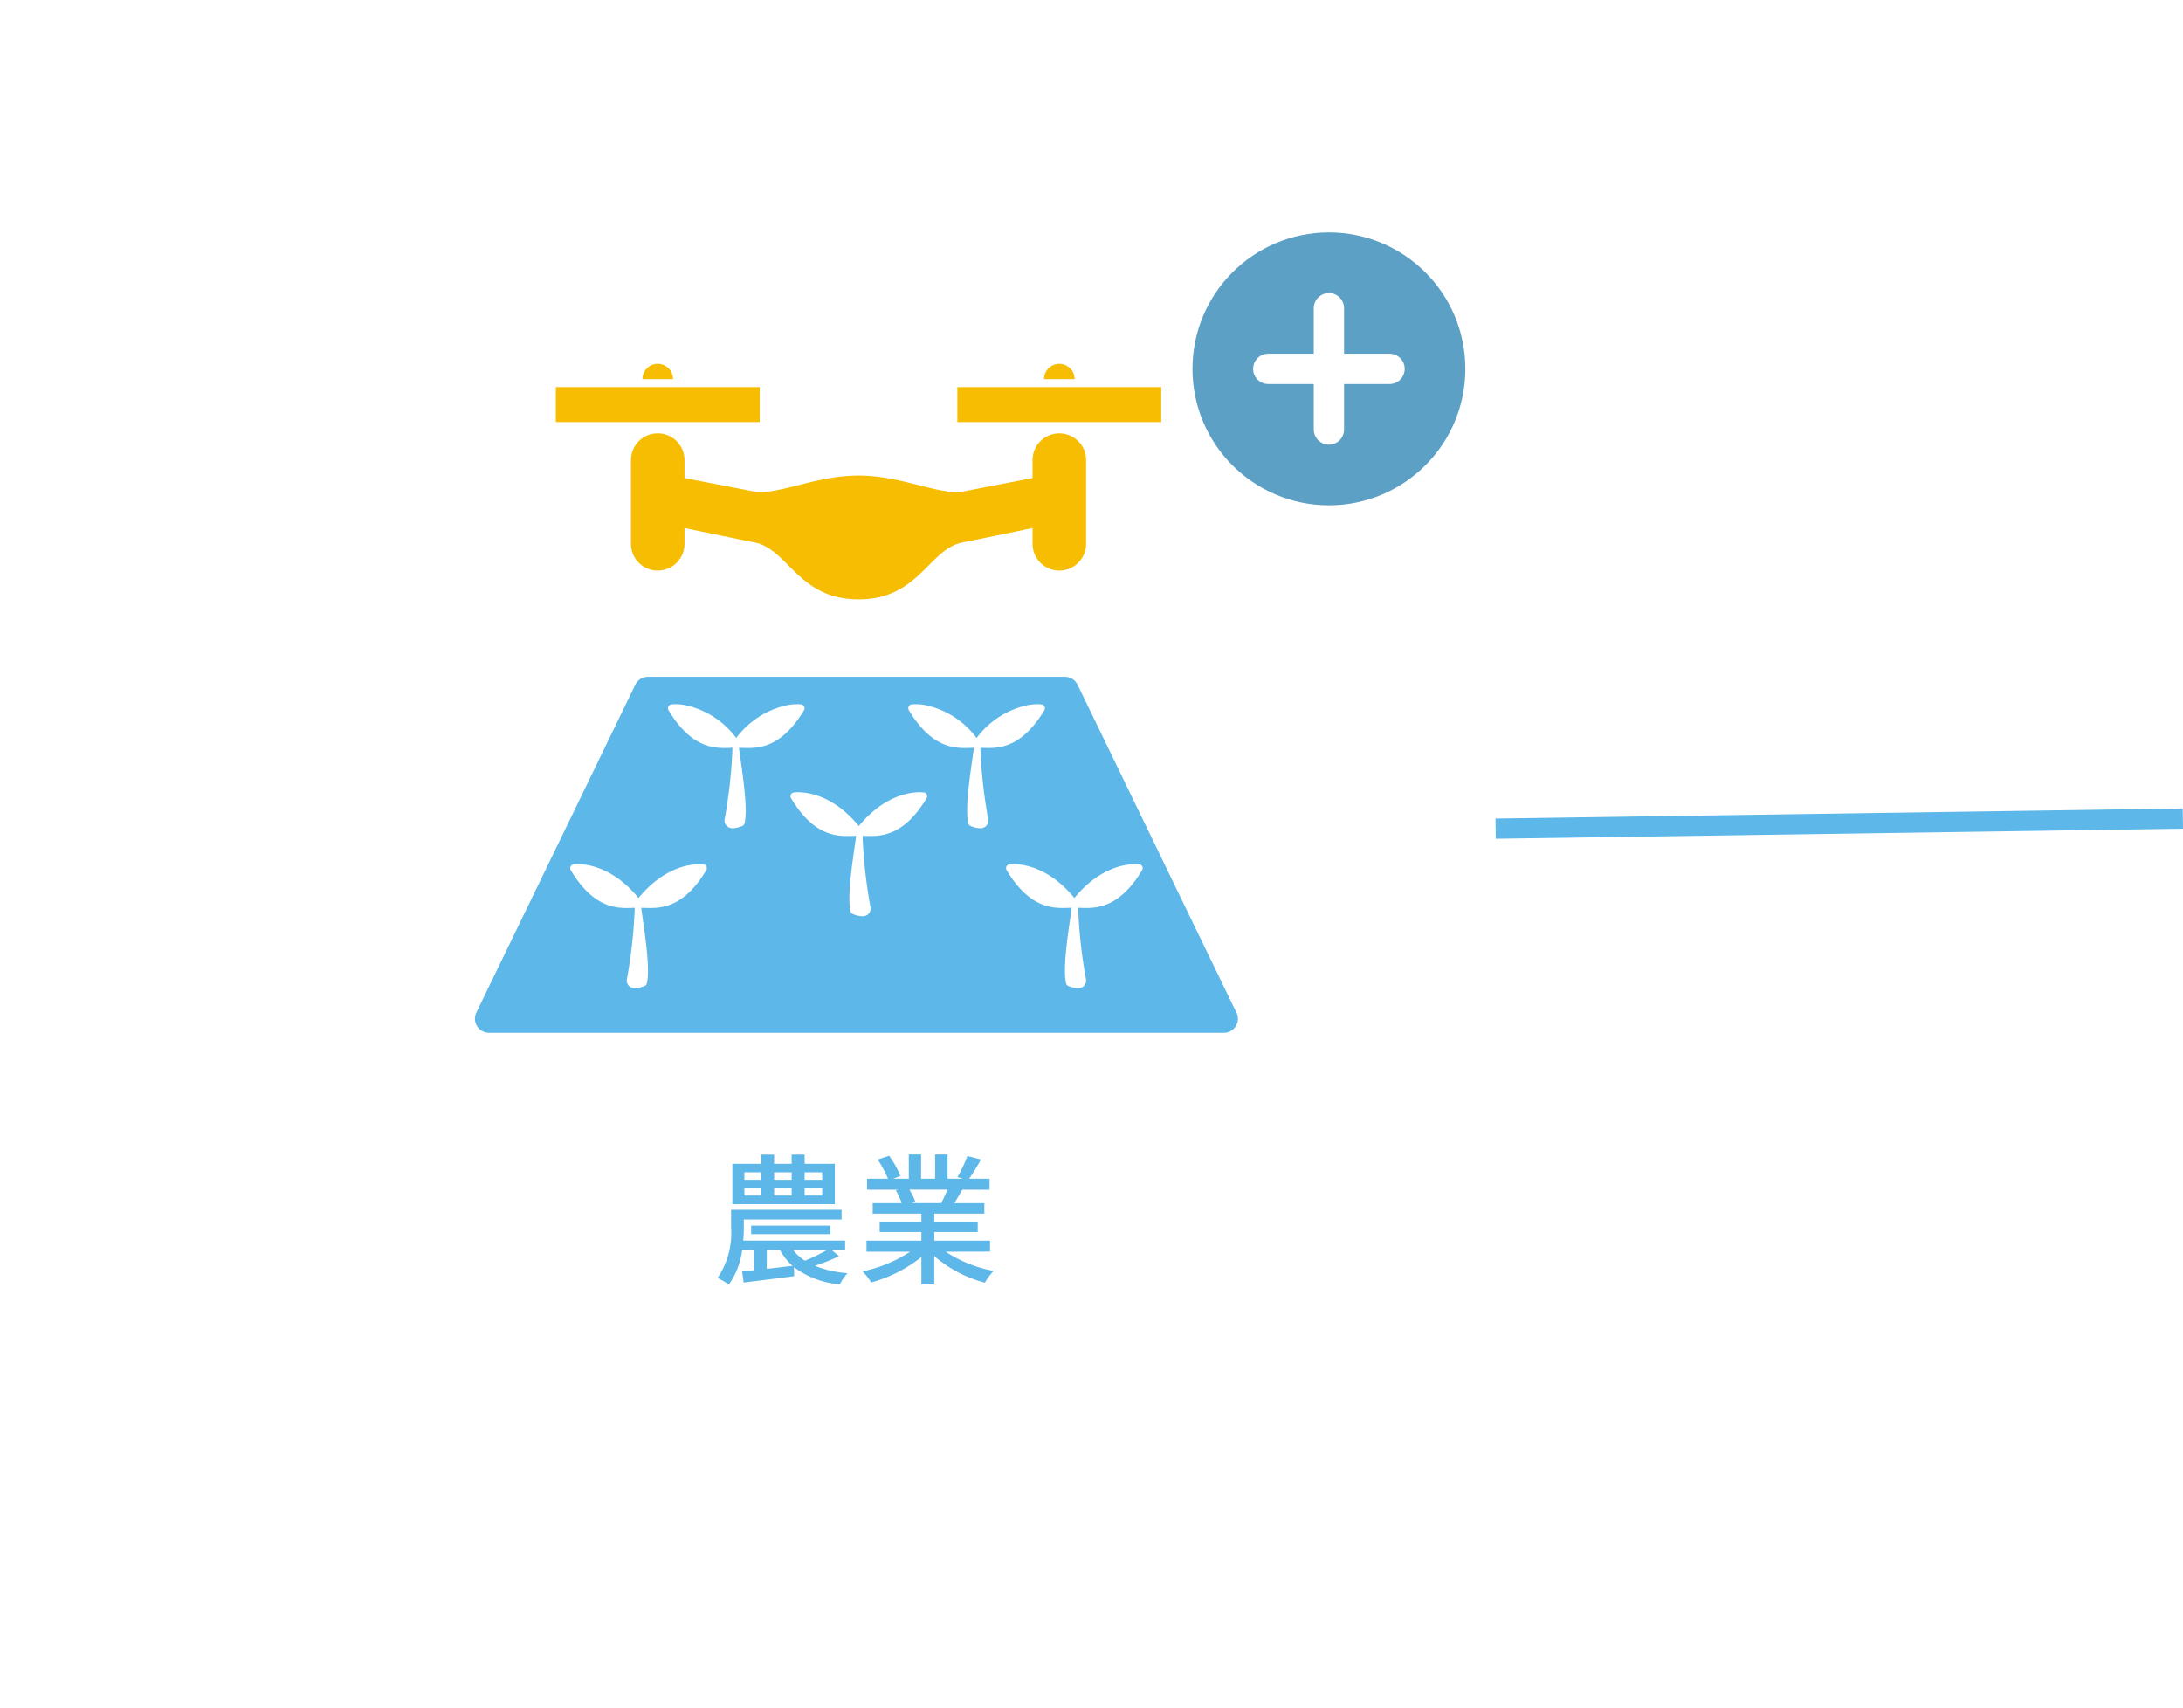 <svg xmlns="http://www.w3.org/2000/svg" xmlns:xlink="http://www.w3.org/1999/xlink" width="216.015" height="169" viewBox="0 0 216.015 169">
  <defs>
    <filter id="楕円形_18" x="0" y="0" width="169" height="169" filterUnits="userSpaceOnUse">
      <feOffset dy="6" input="SourceAlpha"/>
      <feGaussianBlur stdDeviation="7" result="blur"/>
      <feFlood flood-opacity="0.102"/>
      <feComposite operator="in" in2="blur"/>
      <feComposite in="SourceGraphic"/>
    </filter>
  </defs>
  <g id="btn_sc05" transform="translate(-362 -1634)">
    <g id="コンポーネント_3_6" data-name="コンポーネント 3 – 6" transform="translate(383 1649)">
      <g transform="matrix(1, 0, 0, 1, -21, -15)" filter="url(#楕円形_18)">
        <circle id="楕円形_18-2" data-name="楕円形 18" cx="63.5" cy="63.5" r="63.5" transform="translate(21 15)" fill="#fff"/>
      </g>
      <g id="グループ_59956" data-name="グループ 59956" transform="translate(-936 -1209)">
        <circle id="楕円形_44" data-name="楕円形 44" cx="13.5" cy="13.5" r="13.5" transform="translate(1033 1217)" fill="#5da0c6"/>
        <line id="線_103" data-name="線 103" x2="12" transform="translate(1040.5 1230.5)" fill="none" stroke="#fff" stroke-linecap="round" stroke-width="3"/>
        <line id="線_104" data-name="線 104" y2="12" transform="translate(1046.5 1224.5)" fill="none" stroke="#fff" stroke-linecap="round" stroke-width="3"/>
      </g>
    </g>
    <line id="線_32" data-name="線 32" y1="1" x2="68" transform="translate(510 1715)" fill="none" stroke="#5db7e8" stroke-width="2"/>
    <g id="グループ_59942" data-name="グループ 59942" transform="translate(0 40)">
      <path id="パス_18080" data-name="パス 18080" d="M28.238,6.746H26.5V6h1.736Zm0,1.554H26.5V7.544h1.736Zm-7.7-.756H22.2V8.3H20.538Zm0-1.54H22.2v.742H20.538Zm4.676,1.54V8.3H23.478V7.544Zm0-1.54v.742H23.478V6Zm4.27-.84H26.5v-.91H25.214v.91H23.478v-.91H22.2v.91H19.348v3.99H29.484ZM28.7,13.7a20.733,20.733,0,0,1-2.17,1.05,4.421,4.421,0,0,1-1.162-1.05Zm-5.95,0h1.316A5.866,5.866,0,0,0,25.3,15.258c-.868.1-1.736.21-2.548.294Zm6.44,0h1.316v-.938H20.426c.042-.448.056-.868.056-1.246v-.84h9.674V9.714H19.222v1.778a7.871,7.871,0,0,1-1.344,4.97,5.371,5.371,0,0,1,1.106.658,7.327,7.327,0,0,0,1.33-3.416H21.49v1.988q-.651.084-1.176.126l.154,1.092c1.358-.168,3.22-.392,5-.63l-.028-.9a8.632,8.632,0,0,0,4.55,1.708,4.3,4.3,0,0,1,.756-1.106,10.807,10.807,0,0,1-3.234-.728,20.273,20.273,0,0,0,2.394-.952Zm-.168-1.582v-.84H21.21v.84Zm11.606-4.4a13.063,13.063,0,0,1-.616,1.33H37.058l.406-.084a5.89,5.89,0,0,0-.6-1.246Zm4.214,6.132V12.766H39.326v-.854h4.3v-.98h-4.3v-.84h4.956V9.056H41.314c.238-.392.518-.854.784-1.33h2.7V6.634H42.784a21.9,21.9,0,0,0,1.162-1.9L42.6,4.394a12.2,12.2,0,0,1-.98,2.072l.532.168h-1.51V4.24H39.41V6.634H38.024V4.24H36.806V6.634h-1.54l.714-.266a9.731,9.731,0,0,0-1.12-2l-1.134.378a10.5,10.5,0,0,1,1.022,1.89H32.676v1.09h3.178l-.336.056a6.936,6.936,0,0,1,.588,1.274h-2.87v1.036h4.816v.84h-4.13v.98h4.13v.854H32.62v1.092h4.326A13.583,13.583,0,0,1,32.228,15.8a5.842,5.842,0,0,1,.854,1.106,13.906,13.906,0,0,0,4.97-2.52V17.1h1.274v-2.81a12.489,12.489,0,0,0,5.012,2.632,5.847,5.847,0,0,1,.868-1.162,12.857,12.857,0,0,1-4.746-1.9Z" transform="translate(415.122 1704)" fill="#5db7e8"/>
      <g id="ドローンの無料アイコン14" transform="translate(417 1473.603)">
        <path id="パス_17903" data-name="パス 17903" d="M105.953,215.209a2.649,2.649,0,0,0-2.649,2.648v1.774l-7.284,1.41c-2.649,0-5.96-1.657-9.933-1.657s-7.285,1.657-9.934,1.657l-7.285-1.41v-1.774a2.65,2.65,0,0,0-5.3,0v8.279a2.65,2.65,0,0,0,5.3,0v-1.561c2.116.443,5.034,1.048,6.954,1.433,3.312.662,4.3,5.629,10.265,5.629s6.953-4.967,10.265-5.629c1.92-.384,4.837-.99,6.953-1.433v1.561a2.65,2.65,0,0,0,5.3,0v-8.279a2.648,2.648,0,0,0-2.652-2.648Z" transform="translate(-56.132 -51.93)" fill="#f6bd02"/>
        <rect id="長方形_51925" data-name="長方形 51925" width="20.174" height="3.458" transform="translate(0 158.704)" fill="#f6bd02"/>
        <rect id="長方形_51926" data-name="長方形 51926" width="20.174" height="3.458" transform="translate(39.734 158.704)" fill="#f6bd02"/>
        <path id="パス_17904" data-name="パス 17904" d="M74.793,156.4a1.513,1.513,0,0,0-1.513,1.514h3.026a1.514,1.514,0,0,0-1.513-1.514Z" transform="translate(-64.706)" fill="#f6bd02"/>
        <path id="パス_17905" data-name="パス 17905" d="M414.374,156.4a1.513,1.513,0,0,0-1.513,1.514h3.026a1.514,1.514,0,0,0-1.513-1.514Z" transform="translate(-364.552)" fill="#f6bd02"/>
      </g>
      <path id="パス_19135" data-name="パス 19135" d="M121.932,203.35l-15.638-32.278a1.4,1.4,0,0,0-1.255-.786H63.782a1.394,1.394,0,0,0-1.254.786L46.8,203.509a1.394,1.394,0,0,0,1.254,2h72.712a1.392,1.392,0,0,0,1.163-2.16Zm-9.253-13.926c-.112.186-.223.359-.335.528-1.88,2.827-3.742,3.208-5.175,3.208-.2,0-.626-.009-.819-.022a49.46,49.46,0,0,0,.79,7.154.791.791,0,0,1-.177.535.812.812,0,0,1-.656.272,2.58,2.58,0,0,1-.948-.231.355.355,0,0,1-.2-.248c-.412-1.653.4-6.157.548-7.481-.18.012-.733.021-.921.021-1.519,0-3.519-.425-5.511-3.736a.411.411,0,0,1-.028-.353.342.342,0,0,1,.252-.216,3.03,3.03,0,0,1,.47-.03c1,0,3.537.341,6.009,3.346,2.332-2.835,4.721-3.3,5.824-3.342q.1,0,.185,0a3.018,3.018,0,0,1,.469.03.337.337,0,0,1,.252.216A.4.4,0,0,1,112.679,189.424Zm-46.89-16.183a.434.434,0,0,1,.252-.217,3.106,3.106,0,0,1,.469-.029,5.5,5.5,0,0,1,.883.079,8.505,8.505,0,0,1,5.126,3.267,8.51,8.51,0,0,1,5.129-3.267,5.5,5.5,0,0,1,.882-.079,3.108,3.108,0,0,1,.469.029.309.309,0,0,1,.1.05.336.336,0,0,1,.15.167.408.408,0,0,1-.028.353c-1.991,3.311-3.992,3.736-5.511,3.736-.187,0-.741-.01-.921-.021.143,1.324.961,5.829.549,7.482a.354.354,0,0,1-.2.246,2.566,2.566,0,0,1-.949.231.806.806,0,0,1-.655-.272.8.8,0,0,1-.179-.535,49.244,49.244,0,0,0,.79-7.154c-.192.012-.615.022-.817.022-1.519,0-3.519-.425-5.511-3.736A.407.407,0,0,1,65.789,173.241Zm30.514,3.1a8.5,8.5,0,0,1,5.127-3.267,5.5,5.5,0,0,1,.882-.079,3.085,3.085,0,0,1,.469.029.308.308,0,0,1,.1.05.341.341,0,0,1,.15.167.407.407,0,0,1-.028.353c-1.991,3.311-3.992,3.736-5.511,3.736-.2,0-.624-.01-.817-.022a49.165,49.165,0,0,0,.791,7.154.769.769,0,0,1-.833.807,2.556,2.556,0,0,1-.949-.231.351.351,0,0,1-.2-.246c-.411-1.653.4-6.158.548-7.482-.179.011-.733.021-.92.021-1.519,0-3.52-.425-5.512-3.736a.407.407,0,0,1-.026-.353.331.331,0,0,1,.148-.167.314.314,0,0,1,.1-.05,3.076,3.076,0,0,1,.468-.029,5.505,5.505,0,0,1,.883.079A8.508,8.508,0,0,1,96.3,176.341ZM85.817,193.174a.786.786,0,0,1-.179.534.809.809,0,0,1-.655.271,2.561,2.561,0,0,1-.948-.23.357.357,0,0,1-.205-.247c-.411-1.653.4-6.158.549-7.481-.18.011-.735.021-.923.021-1.518,0-3.519-.425-5.51-3.736a.408.408,0,0,1-.028-.354.341.341,0,0,1,.252-.216,3.094,3.094,0,0,1,.469-.029c1,0,3.538.34,6.009,3.346,2.472-3.005,5.01-3.346,6.011-3.346a3.1,3.1,0,0,1,.469.029.341.341,0,0,1,.252.216.408.408,0,0,1-.029.354c-1.991,3.312-3.991,3.736-5.51,3.736-.2,0-.626-.01-.819-.023A49.421,49.421,0,0,0,85.817,193.174Zm-22.97-1c2.472-3.005,5.012-3.346,6.011-3.346a3.022,3.022,0,0,1,.469.03.335.335,0,0,1,.251.216.4.4,0,0,1-.026.353c-1.993,3.312-3.992,3.736-5.511,3.736-.188,0-.743-.009-.921-.021.143,1.324.959,5.829.549,7.481a.357.357,0,0,1-.205.248,2.574,2.574,0,0,1-.948.231.812.812,0,0,1-.656-.272.791.791,0,0,1-.177-.535,49.46,49.46,0,0,0,.79-7.154c-.192.013-.615.022-.817.022-1.435,0-3.3-.382-5.18-3.214-.11-.167-.221-.339-.331-.522a.406.406,0,0,1-.028-.353.34.34,0,0,1,.252-.216,3,3,0,0,1,.469-.03c.054,0,.116,0,.18,0C58.117,188.871,60.512,189.331,62.847,192.172Z" transform="translate(362.336 1490.686)" fill="#5db7e8"/>
    </g>
  </g>
</svg>

